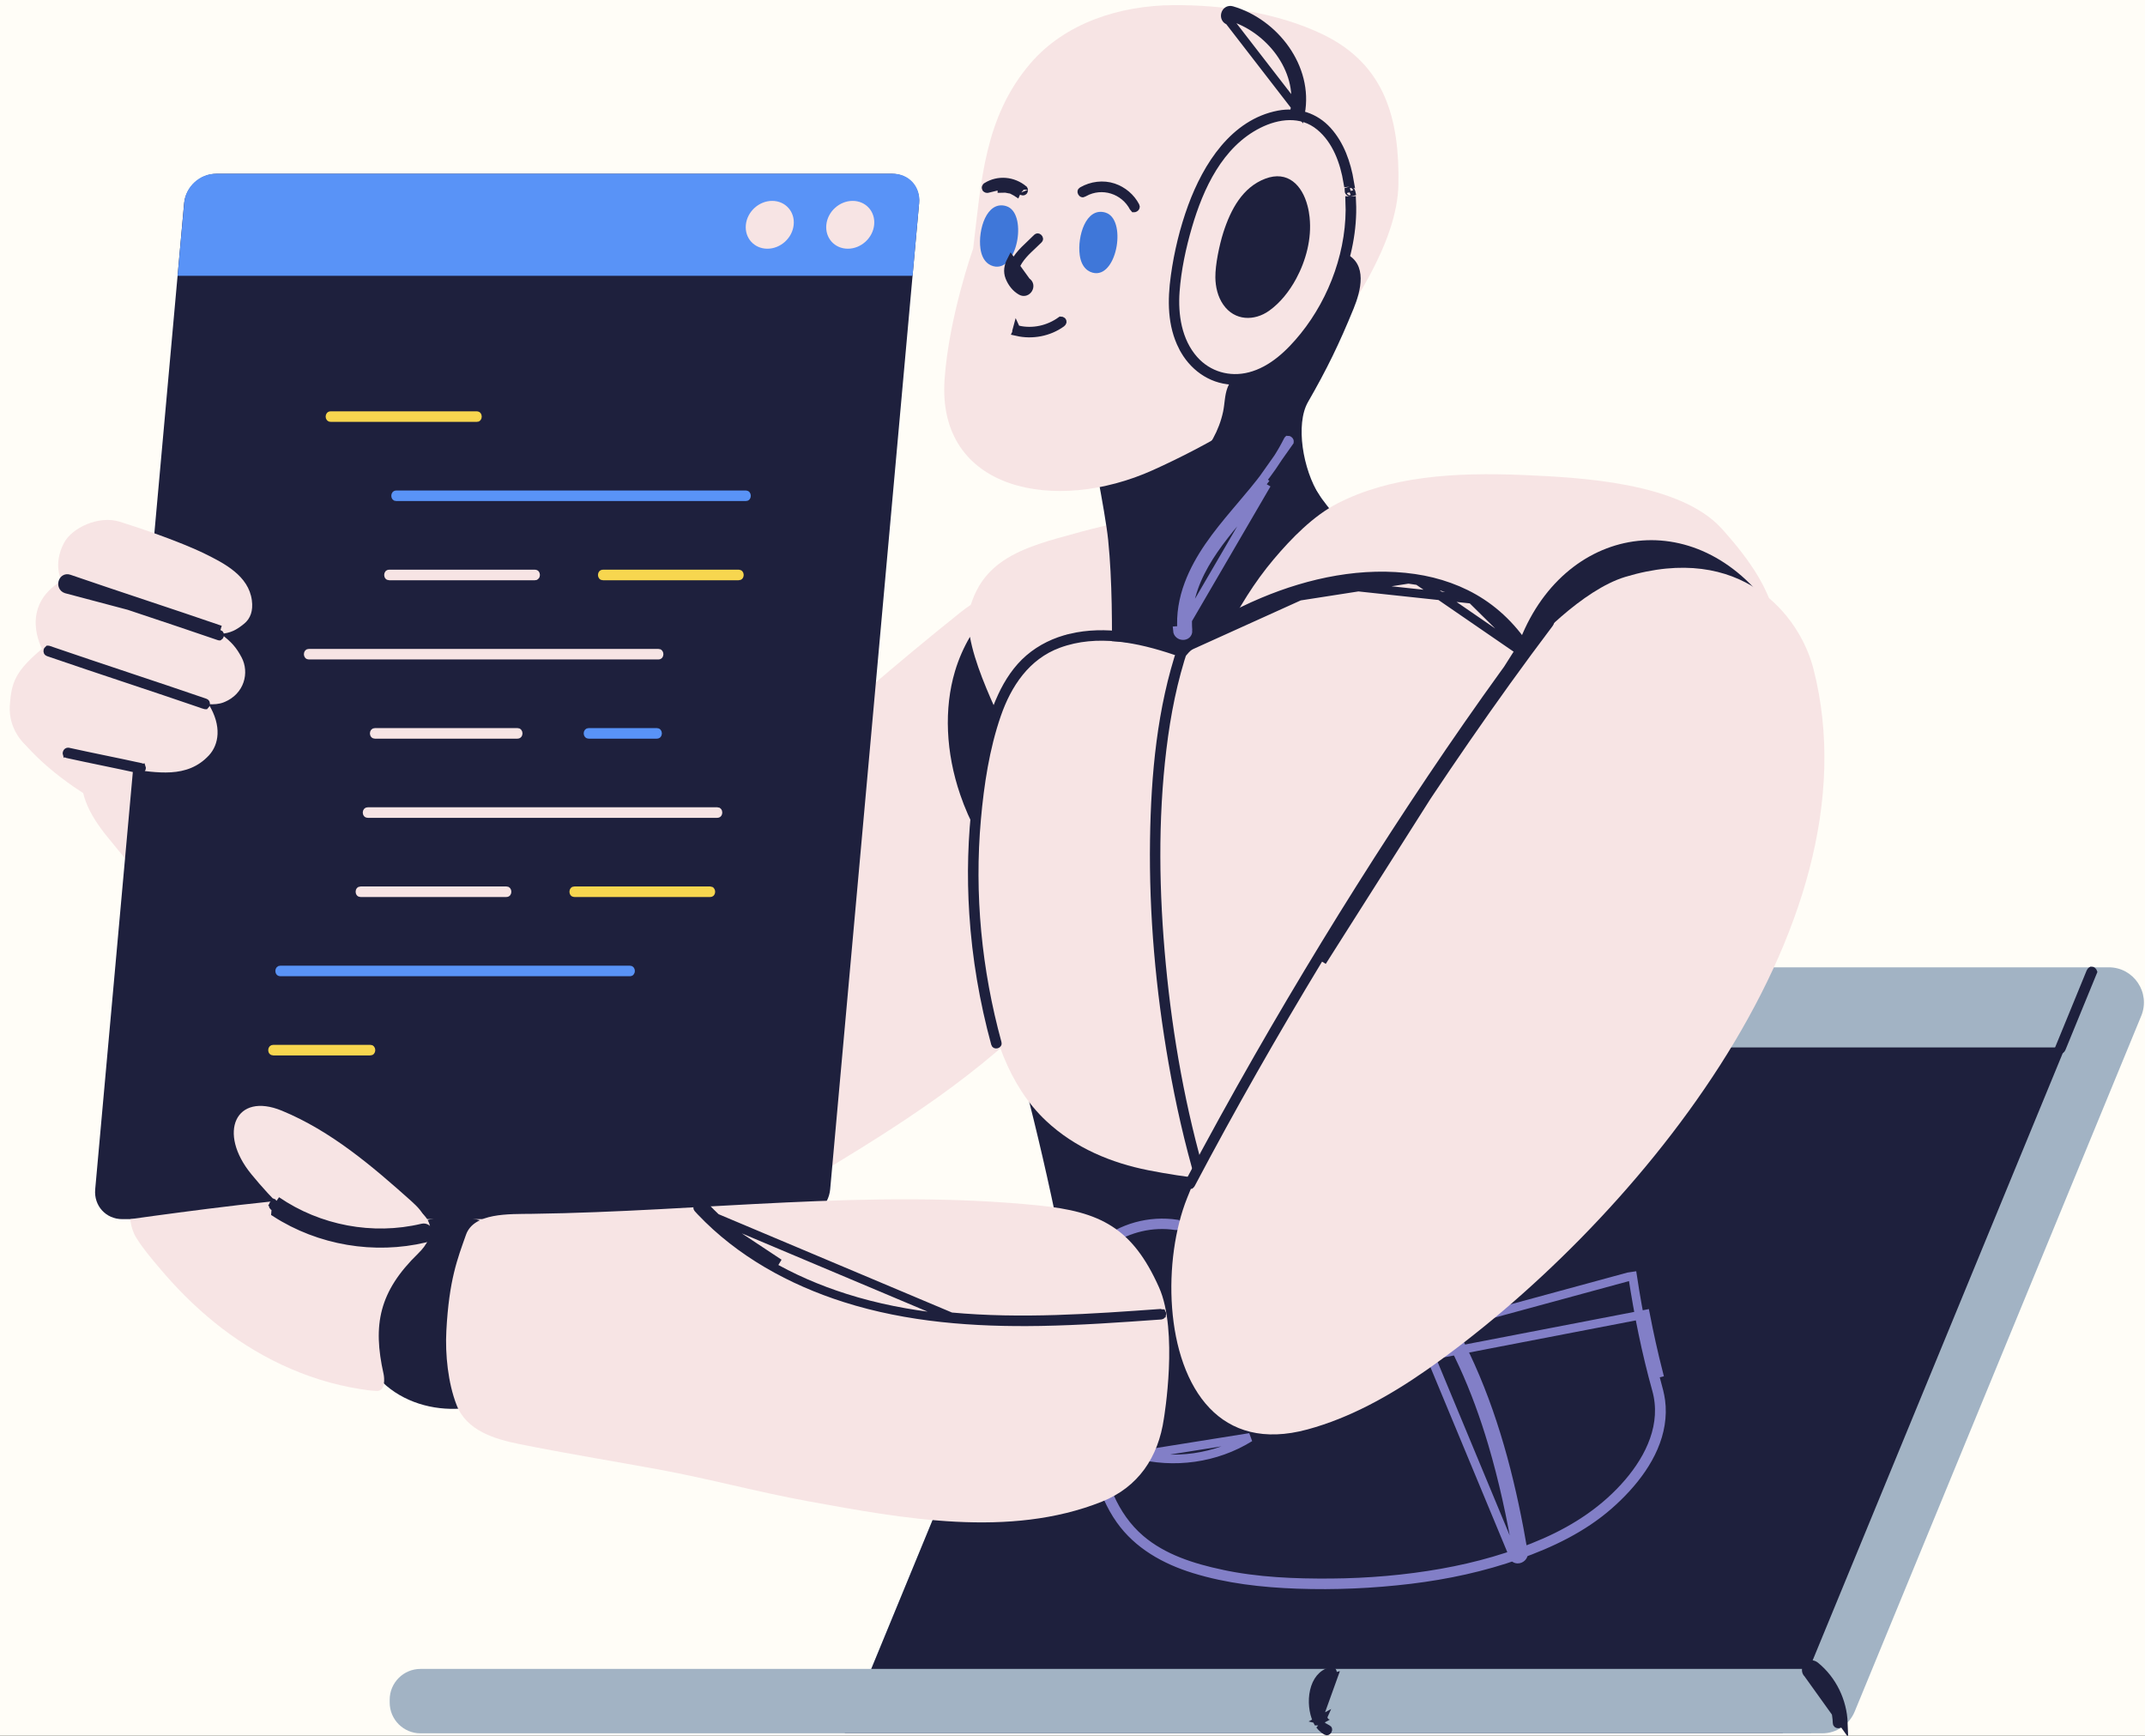 <svg width="199" height="161" viewBox="0 0 199 161" fill="none" xmlns="http://www.w3.org/2000/svg">
<rect width="199" height="161" fill="#1E1E1E"/>
<g clip-path="url(#clip0_0_1)">
<rect width="390" height="13438.5" transform="translate(-167 -380)" fill="#FFFDF7"/>
<path d="M78.368 160.784H169.053C170.373 160.784 171.562 159.986 172.066 158.764L198.652 94.231C199.534 92.084 197.959 89.728 195.64 89.728H109.822C108.502 89.728 107.313 90.526 106.81 91.748L78.371 160.78L78.368 160.784Z" fill="#A2B3C4"/>
<path d="M191.06 97.283C191.055 97.275 191.052 97.268 191.05 97.263C191.533 96.086 192.017 94.907 192.5 93.729L192.5 93.728C192.985 92.545 193.47 91.361 193.955 90.179C193.981 90.116 194.015 90.083 194.034 90.071C194.042 90.066 194.047 90.065 194.049 90.064C194.051 90.064 194.059 90.063 194.075 90.068C194.079 90.069 194.09 90.073 194.105 90.085C194.121 90.098 194.135 90.114 194.145 90.13C194.15 90.138 194.153 90.145 194.155 90.15C193.672 91.327 193.189 92.506 192.705 93.684L192.705 93.685C192.22 94.868 191.735 96.052 191.25 97.234C191.224 97.297 191.19 97.33 191.171 97.342C191.163 97.347 191.159 97.348 191.156 97.349C191.154 97.349 191.146 97.35 191.13 97.345C191.127 97.344 191.115 97.34 191.1 97.328C191.084 97.315 191.07 97.299 191.06 97.283Z" stroke="#1E203D" stroke-width="0.802"/>
<path d="M104.847 97.56H190.989L165.109 160.386H78.967L104.847 97.56Z" fill="#1E203D" stroke="#1E203D" stroke-width="0.802"/>
<path d="M168.037 160.784L39.012 160.784C37.434 160.784 36.153 159.503 36.153 157.925V157.667C36.153 156.089 37.434 154.808 39.012 154.808L168.037 154.808V160.78V160.784Z" fill="#A2B3C4"/>
<path d="M168.409 154.543L168.156 154.854C169.648 156.066 170.548 157.93 170.616 159.854L170.616 159.854C170.617 159.88 170.612 159.891 170.612 159.892L170.612 159.892C170.611 159.893 170.611 159.893 170.61 159.894C170.606 159.897 170.585 159.911 170.544 159.911C170.503 159.911 170.473 159.897 170.459 159.886C170.453 159.881 170.449 159.876 170.446 159.87C170.444 159.864 170.438 159.851 170.437 159.825L170.437 159.825C170.368 157.915 169.448 156.129 167.978 154.931C167.977 154.926 167.975 154.917 167.975 154.904C167.976 154.886 167.98 154.867 167.987 154.851C167.99 154.843 167.993 154.837 167.996 154.833C167.999 154.828 168 154.827 168 154.827L168 154.827C168.011 154.816 168.019 154.812 168.024 154.81C168.029 154.808 168.036 154.806 168.047 154.807C168.071 154.808 168.113 154.819 168.157 154.855L168.409 154.543ZM168.409 154.543C169.994 155.83 170.945 157.804 171.017 159.839L167.717 155.236C167.511 155.069 167.543 154.716 167.717 154.543C167.916 154.344 168.203 154.376 168.409 154.543Z" stroke="#1E203D" stroke-width="0.802"/>
<path d="M122.517 158.802C122.415 158.423 122.388 158.064 122.408 157.647C122.431 157.193 122.552 156.686 122.777 156.298C122.993 155.922 123.271 155.683 123.676 155.582L122.517 158.802ZM122.517 158.802C122.498 158.808 122.478 158.816 122.459 158.826C122.394 158.859 122.348 158.905 122.317 158.947C122.294 158.979 122.279 159.01 122.269 159.036C122.312 158.964 122.42 158.858 122.518 158.806C122.548 158.915 122.584 159.026 122.627 159.14C122.644 159.186 122.643 159.185 122.641 159.182C122.643 159.186 122.647 159.195 122.657 159.215L122.657 159.216C122.675 159.255 122.694 159.295 122.714 159.334C122.702 159.341 122.689 159.35 122.677 159.359C122.622 159.402 122.586 159.452 122.563 159.5L122.486 159.542C122.461 159.535 122.441 159.527 122.428 159.52C122.405 159.504 122.369 159.475 122.356 159.463C122.348 159.455 122.335 159.44 122.329 159.434C122.319 159.421 122.312 159.41 122.308 159.406C122.304 159.4 122.301 159.395 122.299 159.392C122.298 159.39 122.297 159.388 122.296 159.386C122.295 159.385 122.294 159.384 122.294 159.383C122.293 159.381 122.292 159.38 122.291 159.379L122.286 159.368L122.282 159.361L122.281 159.359C122.281 159.359 122.281 159.36 122.282 159.361M122.517 158.802L122.282 159.361M122.428 159.647H122.224C122.21 159.62 122.197 159.593 122.184 159.566C121.841 158.828 121.721 157.774 121.933 156.854C122.143 155.938 122.656 155.237 123.51 155.027L123.51 155.027L123.512 155.027C123.537 155.021 123.551 155.022 123.557 155.023C123.563 155.024 123.567 155.026 123.573 155.03C123.586 155.039 123.607 155.063 123.618 155.102C123.629 155.142 123.621 155.168 123.618 155.175C123.617 155.177 123.617 155.177 123.615 155.178C123.614 155.179 123.605 155.186 123.58 155.192L123.58 155.192L123.579 155.193C123.049 155.325 122.69 155.645 122.43 156.097C122.165 156.554 122.033 157.126 122.007 157.627L122.007 157.628C121.979 158.212 122.036 158.709 122.251 159.281C122.252 159.281 122.252 159.282 122.252 159.283L122.256 159.299C122.259 159.306 122.261 159.312 122.262 159.316L122.266 159.326L122.27 159.337C122.274 159.344 122.276 159.35 122.277 159.352L122.281 159.36C122.281 159.36 122.282 159.361 122.282 159.361M122.428 159.647C122.417 159.629 122.407 159.61 122.397 159.592C122.397 159.592 122.396 159.592 122.396 159.591L122.475 159.548C122.451 159.537 122.433 159.526 122.419 159.517C122.402 159.505 122.388 159.494 122.378 159.485C122.368 159.477 122.36 159.469 122.353 159.462C122.341 159.449 122.332 159.438 122.326 159.431C122.32 159.423 122.315 159.417 122.312 159.412C122.305 159.402 122.3 159.394 122.297 159.389C122.297 159.388 122.296 159.387 122.296 159.386C122.295 159.385 122.294 159.384 122.294 159.383C122.292 159.38 122.291 159.378 122.29 159.376C122.287 159.37 122.284 159.365 122.282 159.361M122.428 159.647H122.523C122.524 159.636 122.525 159.625 122.527 159.614C122.529 159.601 122.532 159.586 122.536 159.57M122.428 159.647L122.536 159.57M122.536 159.57C122.52 159.566 122.506 159.561 122.493 159.556C122.488 159.554 122.482 159.551 122.477 159.549L122.536 159.57ZM122.562 159.502C122.553 159.52 122.546 159.539 122.541 159.556C122.522 159.552 122.504 159.547 122.488 159.543L122.562 159.502ZM122.445 160L123.153 160.398C123.176 160.411 123.183 160.421 123.185 160.423C123.187 160.426 123.188 160.427 123.188 160.43C123.19 160.439 123.19 160.467 123.169 160.502C123.149 160.537 123.123 160.554 123.109 160.559C123.103 160.561 123.099 160.561 123.094 160.561C123.089 160.56 123.076 160.558 123.054 160.546C122.82 160.412 122.613 160.224 122.445 160Z" stroke="#1E203D" stroke-width="0.802"/>
<path d="M109.058 67.814C109.058 65.635 108.712 63.429 107.879 61.348C104.099 51.925 94.8 52.239 89.059 56.839C86.154 59.166 83.289 61.544 80.459 63.975C72.098 71.163 64.358 79.109 55.921 86.196C54.909 87.049 53.863 87.859 52.87 88.735C51.635 89.823 50.468 91.254 50.226 93.078C49.896 95.567 51.903 97.158 52.847 99.299C54.833 103.814 54.128 107.594 53.108 111.861C52.478 114.508 51.409 116.472 54.17 117.462C57.438 118.631 62.129 117.191 64.619 115.697C68.759 113.214 72.908 110.747 77.035 108.245C84.717 103.585 92.359 98.596 98.433 91.712C103.386 86.098 107.484 79.4 108.771 71.359C108.954 70.206 109.058 69.013 109.058 67.817V67.814Z" fill="#F7E4E4"/>
<path d="M120.429 147.306C122.552 147.247 124.676 147.182 126.797 147.022C131.583 146.659 136.413 145.623 140.935 144.006C145.195 142.48 149.809 139.997 152.142 135.942C153.344 133.851 153.723 131.508 153.828 129.129C151.38 120.151 150.256 110.898 150.518 101.844C150.583 99.557 150.737 97.283 150.978 95.031C151.197 92.976 151.632 90.947 151.697 88.859C151.756 87.02 151.416 85.014 150.142 83.547C148.799 82.004 146.862 81.286 145.146 80.537C137.37 77.149 129.241 75.078 121.164 74.369C117.446 74.042 113.737 74.003 110.068 74.251C110.058 74.349 110.052 74.45 110.042 74.548C106.856 74.914 103.713 75.502 100.642 76.323C97.453 77.172 93.378 77.982 91.957 81.58C91.49 82.766 91.366 84.034 91.493 85.308C91.091 85.298 90.732 85.605 90.908 86.157C93.878 95.472 96.342 104.928 98.269 114.456C99.233 119.22 100.067 124 100.762 128.79C101.347 132.812 101.527 137.35 103.951 140.866C106.216 144.15 109.94 145.365 113.283 146.084C115.655 146.594 118.04 146.995 120.422 147.306H120.429Z" fill="#1E203D"/>
<path d="M136.079 126.905C138.51 132.345 139.941 138.186 140.941 144.073C140.948 144.116 140.938 144.139 140.925 144.156C140.908 144.18 140.875 144.203 140.835 144.214C140.815 144.22 140.801 144.22 140.792 144.22C140.791 144.215 140.789 144.209 140.788 144.201L140.788 144.2C140.198 140.732 139.456 137.282 138.454 133.9L138.454 133.9C136.978 128.932 134.91 124.08 131.829 119.849L131.829 119.849C129.333 116.425 126.188 113.561 122.615 111.322H122.681L121.369 110.572C121.347 110.559 121.339 110.549 121.337 110.546C121.335 110.544 121.334 110.541 121.333 110.538C121.331 110.527 121.332 110.499 121.352 110.464C121.372 110.429 121.397 110.413 121.41 110.409C121.415 110.407 121.419 110.407 121.424 110.407C121.428 110.408 121.442 110.41 121.465 110.423C123.773 111.742 125.94 113.305 127.882 115.118C131.407 118.411 134.107 122.494 136.079 126.905ZM136.079 126.905L136.445 126.741M136.079 126.905L136.445 126.741M136.445 126.741C134.455 122.291 131.727 118.161 128.156 114.825L140.392 144.267C140.497 144.888 141.441 144.623 141.336 144.006C140.333 138.102 138.896 132.224 136.445 126.741Z" stroke="#827FC7" stroke-width="0.802"/>
<path d="M134.704 68.161C134.266 65.798 133.23 63.492 131.593 61.694C130.528 60.525 129.241 59.652 127.823 59.1C126.869 58.022 125.892 56.967 124.872 55.95C122.945 54.026 120.86 52.232 118.547 50.818C116.283 49.432 113.799 48.445 111.212 48.089C108.222 47.678 105.229 48.125 102.357 48.805C100.939 49.138 99.534 49.527 98.136 49.922C96.946 50.259 95.764 50.628 94.643 51.144C93.555 51.644 92.522 52.298 91.706 53.183C90.817 54.144 90.239 55.346 89.918 56.633C89.582 57.983 89.507 59.401 89.507 60.803C89.507 62.119 89.559 63.439 89.611 64.756C89.719 67.295 89.902 69.837 90.291 72.362C90.67 74.829 91.251 77.28 92.179 79.619C93.091 81.923 94.362 84.099 96.022 85.951C97.776 87.912 99.952 89.441 102.315 90.513C104.7 91.591 107.274 92.195 109.843 92.326C112.427 92.457 115.005 92.088 117.439 91.323C119.89 90.552 122.203 89.395 124.314 87.948C126.47 86.471 128.444 84.707 130.136 82.697C131.878 80.626 133.328 78.27 134.178 75.649C134.952 73.258 135.174 70.693 134.704 68.161Z" fill="#F7E4E4"/>
<path d="M122.647 48.805C122.539 49.462 122.245 50.004 121.873 50.445C121.079 51.386 120.001 51.922 119.02 52.566C116.818 54.013 115.655 56.267 113.757 58.189C112.806 59.153 110.999 59.62 110.136 60.695C109.284 61.757 108.513 62.9 107.709 64.011C107.003 64.985 106.036 65.955 104.722 65.475C104.151 65.266 103.657 64.782 103.409 64.099C103.154 63.39 103.151 62.642 103.154 61.943C103.177 58.185 103.197 53.908 102.808 50.082C102.54 47.449 101.047 40.13 101.047 40.13C101.063 38.281 103.304 41.336 103.353 39.493C103.396 37.794 103.556 36.092 104.187 34.683C104.716 33.504 105.52 32.56 106.457 31.857C108.581 30.269 111.273 29.936 113.936 29.897C114.502 29.89 115.067 29.897 115.635 29.9C116.096 32.589 116.87 35.262 117.939 37.84C118.583 39.398 119.331 40.914 120.174 42.365C120.971 43.734 122.32 46.034 123.637 47.534C124.147 48.112 122.761 48.106 122.647 48.805Z" fill="#1E203D"/>
<path d="M90.663 77.306C90.036 76.149 89.503 74.947 89.082 73.709C87.745 69.814 87.562 65.727 88.601 62.253C88.944 61.11 89.415 60.048 89.987 59.071C90.424 61.505 91.663 64.269 92.708 66.592C92.604 66.948 92.558 67.605 92.467 67.971C91.659 71.137 90.702 73.859 90.663 77.306Z" fill="#1E203D"/>
<path d="M165.887 65.602C164.796 58.274 165.727 55.692 159.741 49.047C155.837 44.711 146.394 44.289 141.506 44.07C134.743 43.77 128.891 44.224 124.069 46.704C121.847 47.847 119.824 49.916 118.171 51.873C114.547 56.166 112.211 61.596 110.221 67.099C109.722 68.484 109.238 69.879 108.758 71.274C108.702 71.431 108.859 71.546 108.977 71.516C107.706 73.31 106.836 75.434 106.68 77.842C106.503 80.528 107.323 83.295 109.218 85.317C111.166 87.396 113.77 88.595 116.224 89.523C121.526 91.525 127.055 91.934 132.351 91.333C137.801 90.712 143.035 89.075 148.015 86.945C150.243 85.991 152.475 84.984 154.484 83.596C156.337 82.315 158 80.642 158.905 78.384C159.99 75.669 166.338 68.625 165.887 65.606V65.602Z" fill="#F7E4E4"/>
<path d="M165.106 57.666C158.369 46.704 145.835 48.168 141.251 58.796C137.945 66.458 140.245 77.812 146.963 83.191C151.406 86.749 157.278 87.275 161.587 84.504C168.883 79.809 170.367 66.23 165.106 57.666Z" fill="#1E203D"/>
<path d="M114.688 61.744C114.498 61.816 114.302 61.871 114.1 61.897C113.342 61.995 112.554 61.711 111.796 61.44C108.352 60.218 104.785 59.237 101.321 59.502C97.858 59.767 94.479 61.44 92.774 64.629C90.938 68.063 90.32 74.676 90.336 78.858C90.356 83.599 90.856 86.174 91.379 90.941C91.901 95.708 93.591 100.723 97.041 103.964C99.746 106.506 103.144 107.882 106.533 108.552C109.976 109.231 113.819 109.672 117.789 109.816C111.809 94.763 110.777 77.384 114.685 61.744H114.688Z" fill="#F7E4E4"/>
<path d="M154.465 85.324C152.841 83.841 149.828 82.481 147.845 80.462C145.336 77.91 143.075 73.297 142.424 66.903C141.947 62.188 143.496 60.603 139.01 57.597C135.302 55.114 130.649 56.029 126.8 56.192C120.615 56.457 114.616 58.15 109.329 61.191C108.98 61.394 108.627 61.6 108.248 61.74C104.34 77.381 105.373 94.76 111.352 109.813C117.07 110.019 123.052 109.597 128.512 108.339C137.759 106.206 146.692 102.409 152.174 94.237C153.497 92.264 154.677 89.964 154.612 87.389C154.608 87.258 154.602 87.128 154.592 86.997C154.527 86.128 155.112 85.919 154.461 85.324H154.465Z" fill="#F7E4E4"/>
<path d="M142.214 61.192L142.213 61.191C141.058 59.079 139.454 57.246 137.447 55.93L137.447 55.93C135.592 54.712 133.44 53.968 131.235 53.645L142.214 61.192ZM142.214 61.192C142.226 61.215 142.228 61.228 142.228 61.234C142.229 61.239 142.228 61.245 142.226 61.251C142.221 61.266 142.203 61.292 142.168 61.313C142.132 61.334 142.106 61.333 142.098 61.332C142.097 61.331 142.097 61.331 142.096 61.331C142.095 61.331 142.095 61.33 142.094 61.33C142.092 61.328 142.083 61.321 142.07 61.299C140.774 58.928 138.917 56.916 136.537 55.584M142.214 61.192L136.537 55.584M117.144 55.837L117.144 55.837C114.674 56.874 112.325 58.182 110.191 59.787L109.95 59.466L117.144 55.837ZM117.144 55.837C121.565 53.977 126.485 52.953 131.235 53.645L117.144 55.837ZM136.537 55.584C132.454 53.297 127.528 53.234 123.121 54.146L136.537 55.584ZM110.199 59.988L110.188 59.997L123.121 54.146C118.469 55.109 113.997 57.137 110.199 59.988Z" stroke="#1E203D" stroke-width="0.802"/>
<path d="M109.048 60.173L109.049 60.171C109.07 60.179 109.081 60.187 109.086 60.192C109.091 60.197 109.096 60.203 109.099 60.212C109.108 60.231 109.113 60.267 109.102 60.306C109.093 60.341 109.078 60.357 109.073 60.361C109.071 60.361 109.069 60.361 109.067 60.361C109.061 60.36 109.053 60.358 109.04 60.354L109.039 60.354C105.658 59.215 101.783 58.389 98.2 59.704L98.2 59.704C95.173 60.815 93.442 63.466 92.463 66.305L92.463 66.305C91.392 69.411 90.892 72.744 90.603 75.973C89.978 82.95 90.672 90.009 92.52 96.754C92.528 96.78 92.526 96.793 92.525 96.797C92.525 96.802 92.524 96.805 92.521 96.809C92.514 96.819 92.493 96.839 92.454 96.85C92.415 96.86 92.387 96.854 92.376 96.849C92.372 96.847 92.37 96.845 92.367 96.842C92.365 96.839 92.357 96.829 92.35 96.804C91.273 92.87 90.588 88.829 90.325 84.759L90.325 84.759C90.094 81.215 90.189 77.65 90.63 74.128C91.041 70.865 91.607 67.524 92.974 64.575C93.585 63.257 94.404 62.026 95.486 61.097C96.585 60.153 97.92 59.514 99.341 59.181L99.341 59.18C102.551 58.425 105.901 59.112 109.048 60.173Z" stroke="#1E203D" stroke-width="0.802"/>
<path d="M129.737 17.089C129.839 11.07 128.528 5.97 122.683 3.173C118.478 1.164 113.446 0.448 108.843 0.477C103.86 0.51 98.786 2.147 95.584 5.895C91.3 10.907 91.035 16.886 90.284 23.061C90.284 23.061 88.049 29.328 87.634 35.164C86.892 45.573 97.969 47.668 106.964 43.606C111.855 41.398 119.037 37.532 122.147 33.161C125.157 28.936 129.646 22.601 129.737 17.085V17.089Z" fill="#F7E4E4"/>
<path d="M124.83 23.512C124.48 23.352 124.382 24.179 124.34 24.538C123.961 27.721 121.517 31.044 119.092 33.02C117.861 34.023 116.877 34.383 115.315 34.716C114.613 34.866 114.142 35.278 113.878 35.967C113.61 36.673 113.626 37.467 113.469 38.199C113.1 39.918 112.218 41.483 111.012 42.75C110.591 43.195 111.136 43.734 111.63 43.629C111.613 43.691 111.597 43.754 111.581 43.819C111.47 44.296 112.032 44.534 112.398 44.417C114.093 43.868 123.347 47.41 122.392 45.926C120.88 43.571 120.164 39.349 121.35 37.287C123.095 34.255 124.235 31.913 125.578 28.629C126.248 26.992 126.911 24.473 124.827 23.515L124.83 23.512Z" fill="#1E203D"/>
<path d="M125.163 17.757C125.17 17.781 125.182 17.794 125.196 17.805C125.221 17.824 125.259 17.838 125.301 17.838C125.319 17.838 125.332 17.836 125.34 17.833C125.34 17.829 125.34 17.823 125.339 17.815L125.342 17.814C125.341 17.81 125.341 17.805 125.34 17.8C125.334 17.768 125.321 17.752 125.306 17.74C125.283 17.722 125.245 17.708 125.203 17.708C125.182 17.708 125.168 17.711 125.16 17.714L125.163 17.757ZM125.163 17.757C125.162 17.75 125.161 17.742 125.16 17.735L125.163 17.757ZM125.206 16.905C125.153 16.905 125.099 16.91 125.044 16.919C124.732 15.038 124.019 13.006 122.458 11.718C120.728 10.287 118.505 10.618 116.746 11.502L116.746 11.502C113.08 13.347 111.256 17.358 110.199 20.965L110.199 20.965C109.625 22.928 109.187 24.979 109.034 27.034L109.034 27.035C108.877 29.186 109.216 31.63 110.767 33.381L110.768 33.382C112.084 34.861 114.037 35.411 115.933 34.932L115.933 34.932C118.052 34.395 119.713 32.764 120.976 31.201L120.976 31.201C123.762 27.746 125.424 23.121 125.226 18.638C125.25 18.64 125.274 18.641 125.298 18.641C125.333 18.641 125.368 18.639 125.403 18.635C125.421 18.994 125.426 19.354 125.419 19.714C125.361 22.24 124.72 24.732 123.686 27.051L123.686 27.051C122.693 29.277 121.317 31.375 119.533 33.012L119.533 33.012C118.044 34.38 116.257 35.388 114.272 35.279C112.304 35.171 110.648 33.948 109.746 32.181L109.745 32.181C108.711 30.157 108.705 27.879 109.024 25.59L109.024 25.59C109.328 23.407 109.851 21.243 110.608 19.178C112.004 15.378 114.532 11.432 118.637 10.654C120.343 10.332 121.993 10.853 123.153 12.139C124.32 13.435 124.92 15.145 125.215 16.906C125.212 16.905 125.209 16.905 125.206 16.905Z" stroke="#1E203D" stroke-width="0.802"/>
<path d="M109.29 59.901C107.346 65.648 106.781 71.856 106.693 77.891C106.591 84.841 107.219 91.81 108.418 98.655C109.068 102.37 109.901 106.055 110.966 109.672C111.143 110.277 112.09 110.019 111.911 109.411C109.996 102.909 108.797 96.188 108.157 89.444C107.529 82.821 107.412 76.094 108.215 69.481C108.598 66.324 109.212 63.178 110.235 60.162C110.437 59.564 109.49 59.306 109.29 59.901Z" fill="#1E203D"/>
<path d="M93.352 19.118C91.526 18.572 90.722 21.352 90.96 23.061C91.124 24.241 91.787 24.666 92.359 24.731C94.476 24.97 95.312 19.706 93.352 19.121V19.118Z" fill="#3F77D9"/>
<path d="M102.563 19.719C100.736 19.173 99.933 21.954 100.171 23.663C100.334 24.842 100.998 25.267 101.57 25.332C103.687 25.571 104.523 20.307 102.563 19.722V19.719Z" fill="#3F77D9"/>
<path d="M95.231 26.139C95.783 26.45 95.29 27.296 94.737 26.985C94.247 26.711 93.881 26.231 93.675 25.714C93.463 25.182 93.558 24.672 93.813 24.175L95.231 26.139ZM95.231 26.139C94.937 25.973 94.672 25.646 94.567 25.309L95.231 26.139ZM94.17 24.359L94.17 24.358C94.388 23.933 94.702 23.558 95.068 23.188C95.247 23.006 95.434 22.83 95.627 22.649L95.639 22.637C95.833 22.454 96.033 22.265 96.223 22.071C96.242 22.052 96.253 22.047 96.256 22.046C96.259 22.045 96.261 22.045 96.264 22.045C96.274 22.046 96.301 22.053 96.33 22.082C96.359 22.111 96.368 22.14 96.369 22.154C96.37 22.159 96.369 22.163 96.367 22.167C96.366 22.172 96.361 22.184 96.342 22.203C96.162 22.386 95.984 22.553 95.798 22.726C95.668 22.848 95.533 22.973 95.393 23.11C95.068 23.425 94.742 23.773 94.479 24.18L94.479 24.18L94.477 24.183C94.363 24.363 94.251 24.562 94.179 24.787C94.178 24.79 94.177 24.793 94.176 24.796C94.163 24.836 94.145 24.889 94.135 24.94C94.124 25.003 94.124 25.059 94.124 25.092C94.124 25.095 94.124 25.098 94.124 25.1V25.108L94.124 25.116C94.126 25.168 94.13 25.22 94.143 25.281C94.152 25.323 94.166 25.368 94.178 25.408C94.18 25.414 94.182 25.42 94.183 25.426L94.183 25.426L94.184 25.428C94.319 25.861 94.649 26.271 95.033 26.488L95.034 26.489C95.057 26.502 95.065 26.512 95.067 26.515C95.069 26.517 95.07 26.519 95.07 26.522C95.072 26.531 95.072 26.558 95.052 26.593C95.031 26.628 95.006 26.644 94.992 26.649C94.986 26.651 94.982 26.652 94.976 26.651C94.971 26.651 94.957 26.649 94.934 26.636L94.933 26.635C94.54 26.415 94.228 26.017 94.048 25.566L94.048 25.566C93.892 25.174 93.949 24.789 94.17 24.359Z" stroke="#1E203D" stroke-width="0.802"/>
<path d="M114.279 0.971L114.167 1.356C117.975 2.464 121.002 6.44 120.26 10.425L120.259 10.426C120.257 10.438 120.255 10.445 120.253 10.45C120.245 10.452 120.228 10.452 120.204 10.446C120.164 10.435 120.133 10.412 120.117 10.389C120.11 10.38 120.106 10.37 120.104 10.36C120.101 10.351 120.1 10.335 120.104 10.31L119.71 10.237L120.104 10.31C120.471 8.334 119.858 6.393 118.727 4.829C117.596 3.267 115.929 2.053 114.13 1.53L114.018 1.915M114.279 0.971L114.168 1.356C114.142 1.349 114.129 1.35 114.126 1.351C114.123 1.351 114.122 1.352 114.119 1.353C114.111 1.359 114.092 1.378 114.081 1.417C114.07 1.456 114.076 1.486 114.082 1.499C114.085 1.505 114.088 1.508 114.091 1.511C114.095 1.515 114.106 1.523 114.13 1.53L114.018 1.915M114.279 0.971C118.243 2.124 121.441 6.27 120.654 10.498L114.018 1.915M114.279 0.971C113.672 0.794 113.414 1.739 114.018 1.915" stroke="#1E203D" stroke-width="0.802"/>
<path d="M121.5 20.173C121.461 19.81 121.399 19.448 121.304 19.091C120.808 17.18 119.468 15.782 117.374 16.579C115.292 17.373 114.185 19.392 113.482 21.601C113.133 22.709 112.741 24.545 112.754 25.727C112.764 26.613 112.976 27.521 113.482 28.253C114.544 29.786 116.38 29.795 117.746 28.822C118.789 28.077 119.632 26.998 120.246 25.861C121.154 24.182 121.706 22.14 121.497 20.17L121.5 20.173Z" fill="#1E203D"/>
<path d="M105.193 19.259L105.193 19.259C104.319 17.58 102.258 16.927 100.589 17.831H100.582L100.488 17.886C100.465 17.899 100.452 17.901 100.448 17.902C100.445 17.902 100.442 17.902 100.438 17.9C100.427 17.897 100.402 17.881 100.382 17.846C100.361 17.811 100.36 17.782 100.362 17.77C100.363 17.765 100.364 17.762 100.366 17.759C100.368 17.756 100.376 17.746 100.399 17.733L100.399 17.733C101.267 17.228 102.35 17.09 103.294 17.407C104.166 17.701 104.906 18.326 105.327 19.136L105.327 19.136C105.339 19.159 105.341 19.174 105.342 19.181C105.342 19.188 105.341 19.195 105.338 19.203C105.331 19.222 105.311 19.25 105.276 19.27C105.242 19.29 105.218 19.289 105.213 19.289C105.211 19.287 105.203 19.279 105.193 19.259Z" stroke="#1E203D" stroke-width="0.802"/>
<path d="M93.333 17.071L93.342 17.072C93.365 17.074 93.374 17.075 93.374 17.075C93.374 17.075 93.364 17.075 93.352 17.075C93.35 17.075 93.346 17.075 93.341 17.075C93.337 17.075 93.33 17.075 93.323 17.076C93.322 17.076 93.321 17.076 93.319 17.076C93.312 17.077 93.297 17.078 93.279 17.081C93.267 17.084 93.225 17.091 93.176 17.116C93.152 17.127 92.962 17.222 92.952 17.459C92.952 17.462 92.952 17.465 92.952 17.468C93.064 17.463 93.179 17.464 93.3 17.471C93.307 17.472 93.314 17.472 93.32 17.473L93.387 17.074C93.396 17.076 93.408 17.078 93.418 17.079C93.423 17.08 93.428 17.081 93.435 17.082L93.437 17.082C93.453 17.084 93.477 17.088 93.502 17.093L93.504 17.093L93.504 17.093L93.51 17.094C93.557 17.103 93.62 17.114 93.682 17.131C93.834 17.167 93.993 17.216 94.146 17.283L93.987 17.653C94.013 17.665 94.056 17.685 94.061 17.686L94.061 17.687C94.123 17.719 94.185 17.752 94.247 17.788C94.275 17.804 94.3 17.819 94.323 17.834C94.368 17.748 94.376 17.66 94.367 17.59C94.366 17.589 94.366 17.588 94.366 17.587C94.366 17.585 94.366 17.584 94.366 17.584C94.348 17.468 94.284 17.395 94.273 17.382C94.273 17.382 94.272 17.381 94.272 17.381C94.261 17.368 94.25 17.357 94.239 17.348C94.219 17.329 94.203 17.318 94.2 17.316C94.2 17.316 94.2 17.316 94.2 17.316C94.195 17.313 94.191 17.31 94.187 17.308C94.176 17.3 94.168 17.296 94.166 17.295L94.166 17.295C94.159 17.291 94.154 17.288 94.154 17.288C94.154 17.288 94.158 17.29 94.166 17.294L94.201 17.31C94.202 17.31 94.203 17.311 94.204 17.311L94.219 17.316L94.248 17.331L94.251 17.333C94.311 17.365 94.379 17.401 94.448 17.441L94.451 17.442L94.451 17.442C94.597 17.528 94.687 17.593 94.793 17.684C94.832 17.716 94.871 17.727 94.896 17.728C94.907 17.728 94.915 17.726 94.92 17.724C94.925 17.723 94.932 17.719 94.942 17.709L94.944 17.707L94.944 17.707C94.945 17.705 94.952 17.698 94.958 17.682C94.964 17.666 94.968 17.649 94.969 17.631C94.969 17.615 94.967 17.605 94.965 17.601C93.99 16.779 92.617 16.651 91.539 17.324L91.538 17.325C91.514 17.34 91.496 17.365 91.489 17.39C91.482 17.415 91.486 17.434 91.495 17.45L91.497 17.453L91.497 17.453C91.504 17.466 91.524 17.484 91.555 17.492C91.584 17.5 91.602 17.494 91.607 17.49L93.333 17.071ZM93.333 17.071L93.323 17.07M93.333 17.071L93.323 17.07M93.323 17.07C92.699 17.033 92.163 17.143 91.608 17.49L93.323 17.07ZM94.964 17.599C94.964 17.598 94.964 17.599 94.965 17.6L94.964 17.599Z" stroke="#1E203D" stroke-width="0.802"/>
<path d="M150.783 83.014C151.423 85.621 152.348 88.16 153.579 90.549C153.867 91.111 154.713 90.614 154.426 90.055C153.233 87.739 152.348 85.282 151.727 82.753C151.576 82.142 150.632 82.4 150.783 83.014Z" fill="#1E203D"/>
<path d="M65.223 114.554C71.526 109.156 69.203 99.727 61.864 96.557C56.575 94.273 49.53 96.329 46.815 101.556C45.018 105.016 45.328 109.467 47.583 112.646C51.406 118.03 60.3 118.769 65.223 114.554Z" fill="#1E203D"/>
<path d="M67.586 97.936C67.243 96.427 65.429 94.715 64.632 94.13C62.583 92.627 60.6 91.078 58.623 89.48C58.467 89.15 57.745 88.771 57.454 88.536C46.449 79.645 35.441 70.752 24.44 61.858C22.761 60.502 20.487 58.61 18.464 59.424C16.108 60.371 14.485 61.557 11.43 64.841C9.914 66.468 8.512 69.37 7.911 70.801C6.908 73.179 8.391 75.685 9.901 77.551C12.645 80.949 15.504 84.226 18.304 87.579C21.343 91.212 24.065 95.09 27.113 98.727C32.122 104.7 37.454 110.577 44.365 114.351C47.279 115.949 50.266 117.259 53.268 117.213C64.142 117.04 69.001 104.128 67.586 97.933V97.936Z" fill="#F7E4E4"/>
<path d="M28.707 56.075C26.022 54.5 23.208 53.157 20.248 52.18C17.415 51.245 14.445 50.638 11.453 50.595C11.162 50.592 10.825 50.589 10.469 50.599C10.515 51.138 10.508 51.683 10.427 52.232C9.358 58.983 4.745 62.24 2.059 68.732C4.212 71.372 7.989 74.032 11.234 75.483C12.632 76.107 14.106 76.633 15.628 76.845C16.883 77.018 18.327 77.035 19.539 76.852C20.807 76.659 22.888 76.358 23.385 75.368C25.224 71.716 24.486 69.177 27.998 68.167C32.622 66.837 31.87 62.051 30.377 58.845C30.135 58.329 29.488 57.231 28.704 56.078L28.707 56.075Z" fill="#F7E4E4"/>
<path d="M55.951 87.337C57.689 88.497 59.316 89.725 60.832 91.163C61.731 92.016 62.633 92.862 63.554 93.689C64.704 94.724 65.831 95.796 66.642 97.132C67.498 98.544 68.282 100.089 68.524 101.743C68.615 102.363 69.559 102.099 69.468 101.481C69.246 99.962 68.559 98.514 67.808 97.188C67.03 95.816 66.034 94.649 64.88 93.577C63.874 92.64 62.845 91.725 61.845 90.777C61.185 90.15 60.525 89.519 59.819 88.938C58.748 88.052 57.597 87.265 56.441 86.491C55.915 86.138 55.425 86.987 55.947 87.337H55.951Z" fill="#1E203D"/>
<path d="M147.469 78.57C147.616 84.488 146.96 90.408 145.502 96.146C145.084 97.789 144.604 99.413 144.058 101.02C143.856 101.618 144.803 101.877 145.003 101.282C146.924 95.597 148.064 89.65 148.378 83.654C148.466 81.962 148.489 80.266 148.446 78.574C148.43 77.943 147.45 77.943 147.466 78.574L147.469 78.57Z" fill="#1E203D"/>
<path d="M101.081 131.838C101.506 135.075 102.069 138.357 103.936 140.987L103.936 140.987C105.569 143.291 108.066 144.696 110.784 145.534L110.784 145.534C113.858 146.483 117.103 146.847 120.335 146.964C123.843 147.09 127.36 146.935 130.846 146.515C134.256 146.103 137.605 145.381 140.837 144.239L140.837 144.238C143.878 143.165 146.818 141.758 149.231 139.652L149.231 139.652C151.485 137.686 153.571 135.065 154.039 132.131L154.039 132.131C154.158 131.392 154.176 130.657 154.077 129.921C153.999 129.346 153.847 128.796 153.688 128.218C153.621 127.976 153.552 127.729 153.488 127.474C153.488 127.474 153.488 127.474 153.488 127.473L153.877 127.375C153.416 125.562 153.008 123.735 152.655 121.899L101.081 131.838ZM101.081 131.838C101.084 131.833 101.089 131.828 101.095 131.822C101.11 131.809 101.128 131.797 101.146 131.79C101.16 131.784 101.169 131.782 101.171 131.782M101.081 131.838L101.171 131.381M101.263 131.924C101.368 132.721 101.484 133.518 101.625 134.31L101.626 134.311C102.186 137.408 103.254 140.593 105.798 142.769L105.798 142.769C107.929 144.591 110.675 145.431 113.28 145.992L113.28 145.993C116.646 146.717 120.112 146.851 123.513 146.825C126.928 146.799 130.378 146.509 133.744 145.914L133.744 145.914C137.018 145.334 140.278 144.418 143.334 143.073L143.334 143.073C146.277 141.777 148.958 140 151.077 137.526L151.077 137.526C153.069 135.198 154.578 132.13 153.675 128.897C152.713 125.45 152.001 121.918 151.463 118.375C151.463 118.375 151.463 118.375 151.463 118.375L151.067 118.435L101.661 131.871M101.263 131.924C101.263 131.924 101.263 131.924 101.263 131.923L101.661 131.871M101.263 131.924C101.263 131.924 101.263 131.925 101.263 131.925L101.661 131.871M101.263 131.924C101.254 131.854 101.23 131.815 101.216 131.799C101.21 131.792 101.205 131.789 101.201 131.788C101.198 131.786 101.189 131.783 101.171 131.782M101.661 131.871C101.625 131.606 101.462 131.384 101.171 131.381M101.171 131.782C101.171 131.782 101.171 131.782 101.171 131.782C101.171 131.782 101.171 131.782 101.171 131.782V131.381M101.171 131.782C101.169 131.782 101.168 131.782 101.166 131.782L101.171 131.381" stroke="#827FC7" stroke-width="0.802"/>
<path d="M74.006 113.087H11.348C9.822 113.087 8.695 111.848 8.832 110.323L17.079 18.886C17.216 17.36 18.565 16.122 20.091 16.122H82.749C84.275 16.122 85.402 17.36 85.265 18.886L77.018 110.323C76.881 111.848 75.532 113.087 74.006 113.087Z" fill="#1E203D"/>
<path d="M84.664 25.584H16.477L17.092 18.784C17.226 17.314 18.526 16.118 19.997 16.118H82.854C84.324 16.118 85.412 17.311 85.278 18.784L84.664 25.584Z" fill="#5993F7"/>
<path d="M60.933 68.116H54.624C54.598 68.116 54.586 68.111 54.583 68.109C54.579 68.108 54.577 68.106 54.574 68.102C54.566 68.093 54.552 68.067 54.552 68.027C54.552 67.986 54.566 67.96 54.574 67.951C54.577 67.948 54.579 67.946 54.583 67.944C54.586 67.943 54.598 67.938 54.624 67.938H60.933C60.959 67.938 60.971 67.943 60.974 67.944C60.978 67.946 60.98 67.948 60.983 67.951C60.991 67.96 61.005 67.986 61.005 68.027C61.005 68.067 60.991 68.093 60.983 68.102C60.98 68.106 60.978 68.108 60.974 68.109C60.971 68.111 60.959 68.116 60.933 68.116Z" stroke="#5993F7" stroke-width="0.802"/>
<path d="M48.001 68.116H34.791C34.765 68.116 34.753 68.111 34.75 68.109C34.746 68.108 34.744 68.106 34.741 68.102C34.733 68.093 34.719 68.067 34.719 68.027C34.719 67.986 34.733 67.96 34.741 67.951C34.744 67.948 34.746 67.946 34.75 67.944C34.753 67.943 34.765 67.938 34.791 67.938H48.001C48.027 67.938 48.039 67.943 48.042 67.944C48.046 67.946 48.048 67.948 48.051 67.951C48.059 67.96 48.073 67.986 48.073 68.027C48.073 68.067 48.059 68.093 48.051 68.102C48.048 68.106 48.046 68.108 48.042 68.109C48.039 68.111 48.027 68.116 48.001 68.116Z" stroke="#F7E4E4" stroke-width="0.802"/>
<path d="M66.537 75.461H34.128C34.102 75.461 34.09 75.456 34.087 75.454C34.083 75.453 34.081 75.451 34.078 75.447C34.07 75.438 34.056 75.412 34.056 75.372C34.056 75.331 34.07 75.305 34.078 75.296C34.081 75.293 34.083 75.291 34.087 75.289C34.09 75.288 34.102 75.283 34.128 75.283H66.537C66.562 75.283 66.575 75.288 66.578 75.289C66.581 75.291 66.584 75.293 66.587 75.296C66.595 75.305 66.608 75.331 66.608 75.372C66.608 75.412 66.595 75.438 66.587 75.447C66.584 75.451 66.581 75.453 66.578 75.454C66.575 75.456 66.562 75.461 66.537 75.461Z" stroke="#F7E4E4" stroke-width="0.802"/>
<path d="M46.968 82.806H33.464C33.438 82.806 33.426 82.801 33.423 82.799C33.42 82.798 33.417 82.796 33.414 82.792C33.406 82.783 33.393 82.757 33.393 82.717C33.393 82.676 33.406 82.65 33.414 82.641C33.417 82.638 33.42 82.636 33.423 82.634C33.426 82.633 33.438 82.628 33.464 82.628H46.968C46.994 82.628 47.006 82.633 47.01 82.634C47.013 82.636 47.016 82.638 47.019 82.641C47.026 82.65 47.04 82.676 47.04 82.717C47.04 82.757 47.026 82.783 47.019 82.792C47.016 82.796 47.013 82.798 47.01 82.799C47.006 82.801 46.994 82.806 46.968 82.806Z" stroke="#F7E4E4" stroke-width="0.802"/>
<path d="M65.877 82.806H53.301C53.275 82.806 53.263 82.801 53.259 82.799C53.256 82.798 53.253 82.796 53.25 82.792C53.243 82.783 53.229 82.757 53.229 82.717C53.229 82.676 53.243 82.65 53.25 82.641C53.253 82.638 53.256 82.636 53.259 82.634C53.263 82.633 53.275 82.628 53.301 82.628H65.877C65.903 82.628 65.915 82.633 65.918 82.634C65.921 82.636 65.924 82.638 65.927 82.641C65.935 82.65 65.948 82.676 65.948 82.717C65.948 82.757 65.935 82.783 65.927 82.792C65.924 82.796 65.921 82.798 65.918 82.799C65.915 82.801 65.903 82.806 65.877 82.806Z" stroke="#F7D64F" stroke-width="0.802"/>
<path d="M58.427 90.154H26.018C25.992 90.154 25.98 90.149 25.977 90.147C25.973 90.146 25.971 90.144 25.968 90.141C25.96 90.132 25.946 90.106 25.946 90.065C25.946 90.024 25.96 89.998 25.968 89.989C25.971 89.986 25.973 89.984 25.977 89.982C25.98 89.981 25.992 89.976 26.018 89.976H58.427C58.453 89.976 58.465 89.981 58.468 89.982C58.472 89.984 58.474 89.986 58.477 89.989C58.485 89.998 58.499 90.024 58.499 90.065C58.499 90.106 58.485 90.132 58.477 90.141C58.474 90.144 58.472 90.146 58.468 90.147C58.465 90.149 58.453 90.154 58.427 90.154Z" stroke="#5993F7" stroke-width="0.802"/>
<path d="M34.343 97.499H25.355C25.329 97.499 25.317 97.494 25.314 97.493C25.31 97.491 25.308 97.489 25.305 97.486C25.297 97.477 25.283 97.451 25.283 97.41C25.283 97.369 25.297 97.343 25.305 97.334C25.308 97.331 25.31 97.329 25.314 97.327C25.317 97.326 25.329 97.321 25.355 97.321H34.343C34.369 97.321 34.381 97.326 34.385 97.327C34.388 97.329 34.391 97.331 34.394 97.334C34.401 97.343 34.415 97.369 34.415 97.41C34.415 97.451 34.401 97.477 34.394 97.486C34.391 97.489 34.388 97.491 34.385 97.493C34.381 97.494 34.369 97.499 34.343 97.499Z" stroke="#F7D64F" stroke-width="0.802"/>
<path d="M69.183 46.077H36.774C36.748 46.077 36.736 46.072 36.733 46.071C36.73 46.069 36.727 46.068 36.724 46.064C36.716 46.055 36.703 46.029 36.703 45.988C36.703 45.947 36.716 45.922 36.724 45.913C36.727 45.909 36.73 45.907 36.733 45.906C36.736 45.904 36.748 45.899 36.774 45.899H69.183C69.209 45.899 69.221 45.904 69.224 45.906C69.228 45.907 69.23 45.909 69.233 45.913C69.241 45.922 69.255 45.947 69.255 45.988C69.255 46.029 69.241 46.055 69.233 46.064C69.23 46.068 69.228 46.069 69.224 46.071C69.221 46.072 69.209 46.077 69.183 46.077Z" stroke="#5993F7" stroke-width="0.802"/>
<path d="M49.618 53.422H36.114C36.088 53.422 36.076 53.417 36.073 53.416C36.07 53.414 36.067 53.413 36.064 53.409C36.056 53.4 36.043 53.374 36.043 53.333C36.043 53.292 36.056 53.267 36.064 53.258C36.067 53.254 36.07 53.252 36.073 53.251C36.076 53.249 36.088 53.245 36.114 53.245H49.618C49.644 53.245 49.656 53.249 49.66 53.251C49.663 53.252 49.666 53.254 49.669 53.258C49.676 53.267 49.69 53.292 49.69 53.333C49.69 53.374 49.676 53.4 49.669 53.409C49.666 53.413 49.663 53.414 49.66 53.416C49.656 53.417 49.644 53.422 49.618 53.422Z" stroke="#F7E4E4" stroke-width="0.802"/>
<path d="M68.523 53.422H55.947C55.921 53.422 55.909 53.417 55.906 53.416C55.902 53.414 55.9 53.413 55.897 53.409C55.889 53.4 55.875 53.374 55.875 53.333C55.875 53.292 55.889 53.267 55.897 53.258C55.9 53.254 55.902 53.252 55.906 53.251C55.909 53.249 55.921 53.245 55.947 53.245H68.523C68.549 53.245 68.561 53.249 68.564 53.251C68.568 53.252 68.57 53.254 68.573 53.258C68.581 53.267 68.595 53.292 68.595 53.333C68.595 53.374 68.581 53.4 68.573 53.409C68.57 53.413 68.568 53.414 68.564 53.416C68.561 53.417 68.549 53.422 68.523 53.422Z" stroke="#F7D64F" stroke-width="0.802"/>
<path d="M61.074 60.771H28.665C28.639 60.771 28.627 60.766 28.624 60.764C28.62 60.763 28.618 60.761 28.615 60.757C28.607 60.748 28.593 60.722 28.593 60.682C28.593 60.641 28.607 60.615 28.615 60.606C28.618 60.602 28.62 60.601 28.624 60.599C28.627 60.598 28.639 60.593 28.665 60.593H61.074C61.1 60.593 61.112 60.598 61.115 60.599C61.118 60.601 61.121 60.602 61.124 60.606C61.132 60.615 61.145 60.641 61.145 60.682C61.145 60.722 61.132 60.748 61.124 60.757C61.121 60.761 61.118 60.763 61.115 60.764C61.112 60.766 61.1 60.771 61.074 60.771Z" stroke="#F7E4E4" stroke-width="0.802"/>
<path d="M44.221 38.732H30.684C30.658 38.732 30.646 38.727 30.643 38.726C30.639 38.724 30.637 38.722 30.634 38.719C30.626 38.71 30.612 38.684 30.612 38.643C30.612 38.602 30.626 38.577 30.634 38.568C30.637 38.564 30.639 38.562 30.643 38.561C30.646 38.559 30.658 38.554 30.684 38.554H44.221C44.246 38.554 44.258 38.559 44.262 38.561C44.265 38.562 44.268 38.564 44.271 38.568C44.279 38.577 44.292 38.602 44.292 38.643C44.292 38.684 44.279 38.71 44.271 38.719C44.268 38.722 44.265 38.724 44.262 38.726C44.258 38.727 44.246 38.732 44.221 38.732Z" stroke="#F7D64F" stroke-width="0.802"/>
<path d="M81.099 20.853C80.978 22.078 79.884 23.071 78.659 23.071C77.433 23.071 76.538 22.078 76.662 20.853C76.783 19.627 77.878 18.634 79.103 18.634C80.328 18.634 81.223 19.627 81.099 20.853Z" fill="#F7E4E4"/>
<path d="M73.633 20.853C73.513 22.078 72.418 23.071 71.193 23.071C69.967 23.071 69.072 22.078 69.196 20.853C69.317 19.627 70.412 18.634 71.637 18.634C72.862 18.634 73.757 19.627 73.633 20.853Z" fill="#F7E4E4"/>
<path d="M117.886 131.495C120.399 128.515 121.079 124.108 119.579 120.51C117.308 115.073 110.46 112.437 104.997 114.273C97.42 116.818 94.316 126.019 100.148 131.926C104.703 136.54 113.629 136.543 117.886 131.498V131.495Z" fill="#1E203D"/>
<path d="M109.22 113.618C109.222 113.631 109.221 113.639 109.221 113.641C109.215 113.659 109.209 113.667 109.206 113.671C109.202 113.675 109.197 113.68 109.189 113.684C109.17 113.694 109.128 113.706 109.062 113.696C106.926 113.371 104.681 113.898 102.895 115.107V115.048L102.237 115.599C102.217 115.615 102.203 115.621 102.194 115.624C102.184 115.627 102.173 115.628 102.161 115.626C102.133 115.623 102.097 115.607 102.068 115.578C102.051 115.561 102.043 115.548 102.04 115.54C102.044 115.536 102.049 115.53 102.058 115.522L101.801 115.214L102.058 115.523C104.046 113.872 106.632 113.157 109.187 113.54C109.191 113.544 109.197 113.552 109.203 113.563C109.212 113.58 109.218 113.6 109.22 113.618Z" stroke="#827FC7" stroke-width="0.802"/>
<path d="M115.931 133.352L115.959 133.335L105.291 135.038C105.266 135.032 105.256 135.024 105.253 135.022C105.251 135.02 105.249 135.018 105.247 135.014C105.243 135.004 105.236 134.977 105.247 134.938C105.258 134.898 105.278 134.877 105.289 134.869C105.293 134.867 105.296 134.865 105.301 134.864C105.305 134.864 105.319 134.862 105.344 134.869C108.898 135.821 112.789 135.294 115.931 133.352ZM116.214 133.854L116.214 133.854L116.214 133.854Z" stroke="#827FC7" stroke-width="0.802"/>
<path d="M112.228 130.623C114.25 132.73 117.214 133.704 121.304 132.593C125.215 131.531 128.881 129.499 132.279 127.13C150.91 114.139 174.451 86.308 168.243 62.051C166.966 57.065 161.548 50.262 150.782 53.513C146.829 54.709 142.212 59.535 140.99 61.165C131.191 74.258 121.589 87.507 114.159 102.128C112.319 105.748 111.653 107.349 110.14 111.113C107.875 116.756 107.977 126.196 112.228 130.623Z" fill="#F7E4E4"/>
<path d="M48.903 127.908C53.513 123.062 51.02 115.465 44.995 113.345C40.653 111.816 35.222 113.966 33.438 118.436C32.259 121.396 32.811 125.032 34.817 127.493C38.215 131.665 45.302 131.691 48.903 127.904V127.908Z" fill="#1E203D"/>
<path d="M107.522 119.403C105.046 113.871 102.069 112.394 96.374 111.819C80.789 110.244 65.047 112.391 49.383 112.594C47.223 112.623 43.953 112.482 43.231 114.538C42.443 116.772 41.666 118.69 41.411 123.431C41.29 125.653 41.571 128.283 42.349 130.303C43.276 132.711 45.867 133.485 48.22 133.959C52.503 134.821 56.794 135.517 61.09 136.305C65.749 137.161 70.32 138.406 74.989 139.258C83.73 140.85 93.646 142.709 102.213 139.298C105.601 137.948 107.457 135.187 107.977 131.59C107.993 131.485 109.346 123.471 107.522 119.403Z" fill="#F7E4E4"/>
<path d="M39.836 113.538C39.548 112.642 38.594 111.989 37.591 111.688C36.261 111.29 34.798 111.349 33.409 111.319C31.873 111.283 30.341 111.251 28.805 111.215C25.757 111.146 12.093 113.087 12.093 113.087C12.122 113.639 12.348 114.342 12.652 114.828C13.259 115.809 14.04 116.727 14.798 117.625C16.317 119.426 18.003 121.134 19.895 122.667C23.633 125.696 28.279 128.045 33.422 128.849C34.046 128.947 34.288 128.986 34.922 129.025C35.797 129.084 35.66 127.774 35.585 127.447C34.569 122.909 35.147 119.814 38.813 116.253C39.578 115.508 40.159 114.541 39.836 113.538Z" fill="#F7E4E4"/>
<path d="M39.522 113.273C39.316 112.518 38.738 111.937 38.173 111.427C34.53 108.169 30.713 104.909 26.149 103.027C21.866 101.262 20.15 105.056 23.32 108.921C25.264 111.293 27.433 113.417 29.893 115.214C31.7 116.534 37.392 117.73 39.107 115.322C39.532 114.724 39.718 113.985 39.522 113.27V113.273Z" fill="#F7E4E4"/>
<path d="M39.444 114.851L39.351 114.461C34.595 115.592 29.434 114.658 25.395 111.896L25.37 111.879C25.365 111.874 25.361 111.869 25.359 111.865C25.355 111.858 25.351 111.85 25.35 111.839C25.346 111.815 25.351 111.778 25.372 111.743C25.387 111.716 25.402 111.705 25.409 111.701C25.41 111.702 25.411 111.702 25.412 111.702C25.417 111.704 25.425 111.708 25.436 111.716L25.662 111.385M39.444 114.851L39.35 114.461C39.376 114.455 39.385 114.448 39.386 114.447C39.387 114.446 39.387 114.446 39.388 114.445C39.39 114.44 39.398 114.415 39.387 114.376C39.376 114.337 39.355 114.312 39.34 114.302C39.334 114.297 39.328 114.295 39.322 114.294C39.316 114.293 39.301 114.291 39.276 114.297L39.275 114.297C34.541 115.425 29.445 114.458 25.436 111.716L25.662 111.385M39.444 114.851C34.735 115.971 29.64 115.113 25.57 112.494L25.662 111.385M39.444 114.851C40.058 114.704 39.797 113.76 39.182 113.907C34.559 115.008 29.579 114.064 25.662 111.385" stroke="#1E203D" stroke-width="0.802"/>
<path d="M65.016 112.368C68.644 116.193 73.384 118.807 78.411 120.402L78.411 120.402C84.237 122.253 90.412 122.7 96.534 122.592L96.541 122.993L96.534 122.592C100.199 122.528 103.86 122.268 107.53 122.007L107.689 121.995C107.714 121.994 107.728 121.988 107.736 121.984C107.744 121.98 107.751 121.974 107.758 121.965C107.774 121.946 107.788 121.911 107.788 121.87C107.788 121.84 107.781 121.823 107.777 121.816C107.772 121.815 107.763 121.814 107.747 121.815L107.747 121.816L107.727 121.817C101.27 122.28 94.732 122.749 88.224 122.145L65.016 112.368ZM65.016 112.368L64.757 112.086C64.739 112.067 64.733 112.054 64.731 112.047C64.729 112.041 64.728 112.034 64.729 112.026C64.731 112.007 64.742 111.976 64.771 111.948C64.8 111.919 64.824 111.914 64.829 111.913C64.83 111.913 64.83 111.913 64.83 111.913C64.83 111.913 64.83 111.913 64.83 111.914L64.83 111.914C64.831 111.914 64.842 111.918 64.86 111.938L65.155 111.666C67.207 113.894 69.634 115.73 72.287 117.184L65.016 112.368Z" stroke="#1E203D" stroke-width="0.802"/>
<path d="M5.953 50.337C6.685 48.949 9.178 47.789 11.103 48.393C15.229 49.69 17.873 50.808 19 51.363C20.816 52.258 23.061 53.405 23.365 55.679C23.496 56.653 23.238 57.378 22.646 57.859C21.921 58.45 21.372 58.731 20.473 58.793C21.48 59.541 21.918 60.054 22.408 60.969C23.156 62.368 22.695 64.38 20.758 65.148C20.317 65.321 19.813 65.351 19.353 65.318C20.614 67.367 20.287 69.076 19.402 70.046C17.353 72.281 14.497 71.624 12.018 71.353C8.891 71.01 6.322 70.732 3.14 69.588C2.173 69.242 0.761 67.556 0.912 65.426C1.062 63.286 1.415 62.27 3.901 60.182C3.901 60.182 1.732 56.274 5.711 53.879C5.711 53.879 4.868 52.383 5.947 50.337H5.953Z" fill="#F7E4E4"/>
<path d="M6.249 69.919L6.249 69.919L6.248 69.919C6.235 69.916 6.227 69.913 6.222 69.911C6.219 69.909 6.218 69.908 6.217 69.908C6.215 69.902 6.209 69.88 6.219 69.844C6.23 69.804 6.252 69.777 6.269 69.765C6.276 69.76 6.283 69.757 6.29 69.755C6.297 69.754 6.311 69.752 6.336 69.758L6.336 69.758L6.337 69.758C7.464 70.007 8.594 70.241 9.721 70.475L9.722 70.475C10.851 70.709 11.976 70.942 13.097 71.189L13.098 71.189C13.111 71.192 13.119 71.195 13.124 71.198C13.127 71.199 13.129 71.2 13.13 71.2C13.132 71.206 13.137 71.228 13.127 71.264C13.116 71.304 13.094 71.331 13.077 71.343C13.07 71.349 13.063 71.351 13.056 71.353C13.049 71.354 13.035 71.356 13.01 71.35L13.009 71.35C11.882 71.101 10.752 70.867 9.625 70.633L9.624 70.633C8.495 70.4 7.37 70.166 6.249 69.919Z" stroke="#1E203D" stroke-width="0.802"/>
<path d="M4.499 60.485L4.499 60.485L4.498 60.485C4.474 60.477 4.462 60.468 4.457 60.463C4.451 60.457 4.446 60.451 4.442 60.441C4.433 60.421 4.428 60.385 4.439 60.346C4.448 60.312 4.462 60.297 4.467 60.293C4.468 60.293 4.47 60.293 4.472 60.293C4.478 60.294 4.487 60.295 4.499 60.3L4.5 60.3C6.914 61.13 9.337 61.939 11.757 62.746L11.758 62.747C14.18 63.555 16.599 64.362 19.01 65.191L19.011 65.191C19.035 65.2 19.047 65.209 19.052 65.214C19.058 65.219 19.063 65.226 19.067 65.235C19.076 65.256 19.081 65.291 19.07 65.331C19.061 65.364 19.047 65.379 19.042 65.384C19.041 65.384 19.039 65.384 19.037 65.383C19.031 65.383 19.022 65.381 19.009 65.377L19.009 65.376C16.595 64.546 14.172 63.738 11.752 62.93L11.751 62.93C9.329 62.122 6.91 61.315 4.499 60.485Z" stroke="#1E203D" stroke-width="0.802"/>
<path d="M6.27 54.072C8.606 54.877 10.951 55.659 13.293 56.44L13.294 56.441C15.637 57.222 17.978 58.004 20.31 58.807L20.311 58.807C20.335 58.815 20.347 58.824 20.353 58.829C20.358 58.835 20.363 58.841 20.367 58.85C20.376 58.871 20.381 58.907 20.37 58.946C20.365 58.965 20.358 58.979 20.351 58.989C20.347 58.994 20.344 58.998 20.342 58.999C20.341 58.999 20.339 58.999 20.337 58.999C20.332 58.998 20.323 58.997 20.31 58.992C17.974 58.188 15.629 57.406 13.287 56.624L13.286 56.624C10.943 55.842 8.602 55.061 6.27 54.258L6.27 54.258L6.269 54.257C6.245 54.249 6.233 54.24 6.227 54.235C6.221 54.23 6.217 54.223 6.213 54.214C6.204 54.193 6.199 54.157 6.21 54.118C6.215 54.1 6.222 54.085 6.229 54.076C6.233 54.07 6.236 54.067 6.238 54.065C6.239 54.065 6.241 54.065 6.243 54.065C6.248 54.066 6.257 54.068 6.27 54.072ZM6.27 54.072L6.401 53.693M6.27 54.072L6.401 53.693M6.401 53.693C8.735 54.497 11.078 55.278 13.421 56.06C15.763 56.842 18.106 57.623 20.441 58.427L6.139 54.637C5.545 54.434 5.803 53.487 6.401 53.693Z" stroke="#1E203D" stroke-width="0.802"/>
<path d="M94.359 30.765C95.77 31.084 97.298 30.8 98.469 29.954L98.471 29.952L98.471 29.952C98.514 29.921 98.535 29.886 98.542 29.863C98.545 29.852 98.546 29.845 98.545 29.839C98.544 29.835 98.543 29.827 98.535 29.814L98.534 29.812L98.534 29.812C98.533 29.81 98.527 29.802 98.513 29.791C98.499 29.78 98.482 29.772 98.465 29.767C98.452 29.763 98.444 29.762 98.439 29.762C97.293 30.587 95.832 30.919 94.438 30.598L94.359 30.765ZM94.359 30.765L94.359 30.764C94.355 30.763 94.338 30.757 94.323 30.729C94.307 30.7 94.306 30.672 94.31 30.658L94.359 30.765ZM98.435 29.763C98.435 29.763 98.435 29.763 98.437 29.762L98.435 29.763Z" stroke="#1E203D" stroke-width="0.802"/>
<path d="M117.52 44.92L117.205 44.672C117.205 44.672 117.205 44.672 117.205 44.672C117.205 44.672 117.205 44.672 117.205 44.672L117.52 44.92ZM117.52 44.92C116.945 45.653 116.318 46.388 115.68 47.136C112.867 50.435 109.857 53.965 110.211 58.486M117.52 44.92L109.631 58.455M110.211 58.486C110.26 59.117 109.28 59.11 109.231 58.486L109.631 58.455L110.211 58.486ZM110.211 58.486L109.811 58.517C109.812 58.531 109.812 58.541 109.811 58.546C109.804 58.549 109.787 58.555 109.759 58.555C109.718 58.555 109.683 58.541 109.663 58.525C109.654 58.518 109.648 58.51 109.643 58.502C109.639 58.494 109.633 58.48 109.631 58.455M109.631 58.455C109.519 57.012 109.771 55.558 110.283 54.19L109.631 58.455ZM119.612 40.986L119.612 40.987L110.283 54.19C111.232 51.662 112.883 49.59 114.639 47.508C114.797 47.32 114.956 47.133 115.116 46.945C116.714 45.059 118.35 43.128 119.484 40.851L119.484 40.851C119.49 40.839 119.495 40.831 119.498 40.827C119.499 40.826 119.5 40.825 119.501 40.824C119.508 40.824 119.528 40.826 119.556 40.843C119.591 40.863 119.613 40.892 119.622 40.914C119.625 40.924 119.626 40.932 119.626 40.941C119.626 40.949 119.623 40.964 119.612 40.986Z" stroke="#827FC7" stroke-width="0.802"/>
<path d="M143.718 57.833L143.398 57.591C140.738 61.112 138.166 64.697 135.657 68.328L135.657 68.328C130.996 75.076 126.561 81.977 122.313 88.988L122.313 88.988C118.184 95.805 114.229 102.734 110.506 109.784L110.502 109.788L110.474 109.842C110.462 109.865 110.452 109.872 110.452 109.872C110.451 109.873 110.452 109.872 110.451 109.873C110.447 109.873 110.423 109.875 110.387 109.854C110.352 109.834 110.333 109.807 110.326 109.788C110.323 109.781 110.322 109.774 110.323 109.767C110.323 109.76 110.325 109.745 110.338 109.722C112.397 105.825 114.525 101.971 116.712 98.148C120.779 91.045 125.046 84.056 129.508 77.195C133.856 70.509 138.389 63.943 143.192 57.581L143.192 57.58C143.219 57.545 143.244 57.536 143.268 57.532C143.299 57.528 143.341 57.536 143.377 57.557C143.391 57.565 143.4 57.573 143.406 57.579C143.404 57.582 143.401 57.586 143.398 57.591L143.718 57.833ZM143.718 57.833C144.097 57.329 143.247 56.839 142.872 57.339L122.657 89.196C126.901 82.191 131.331 75.296 135.987 68.556C138.493 64.929 141.062 61.348 143.718 57.833Z" stroke="#1E203D" stroke-width="0.802"/>
</g>
<defs>
<clipPath id="clip0_0_1">
<rect width="390" height="13438.5" fill="white" transform="translate(-167 -380)"/>
</clipPath>
</defs>
</svg>
